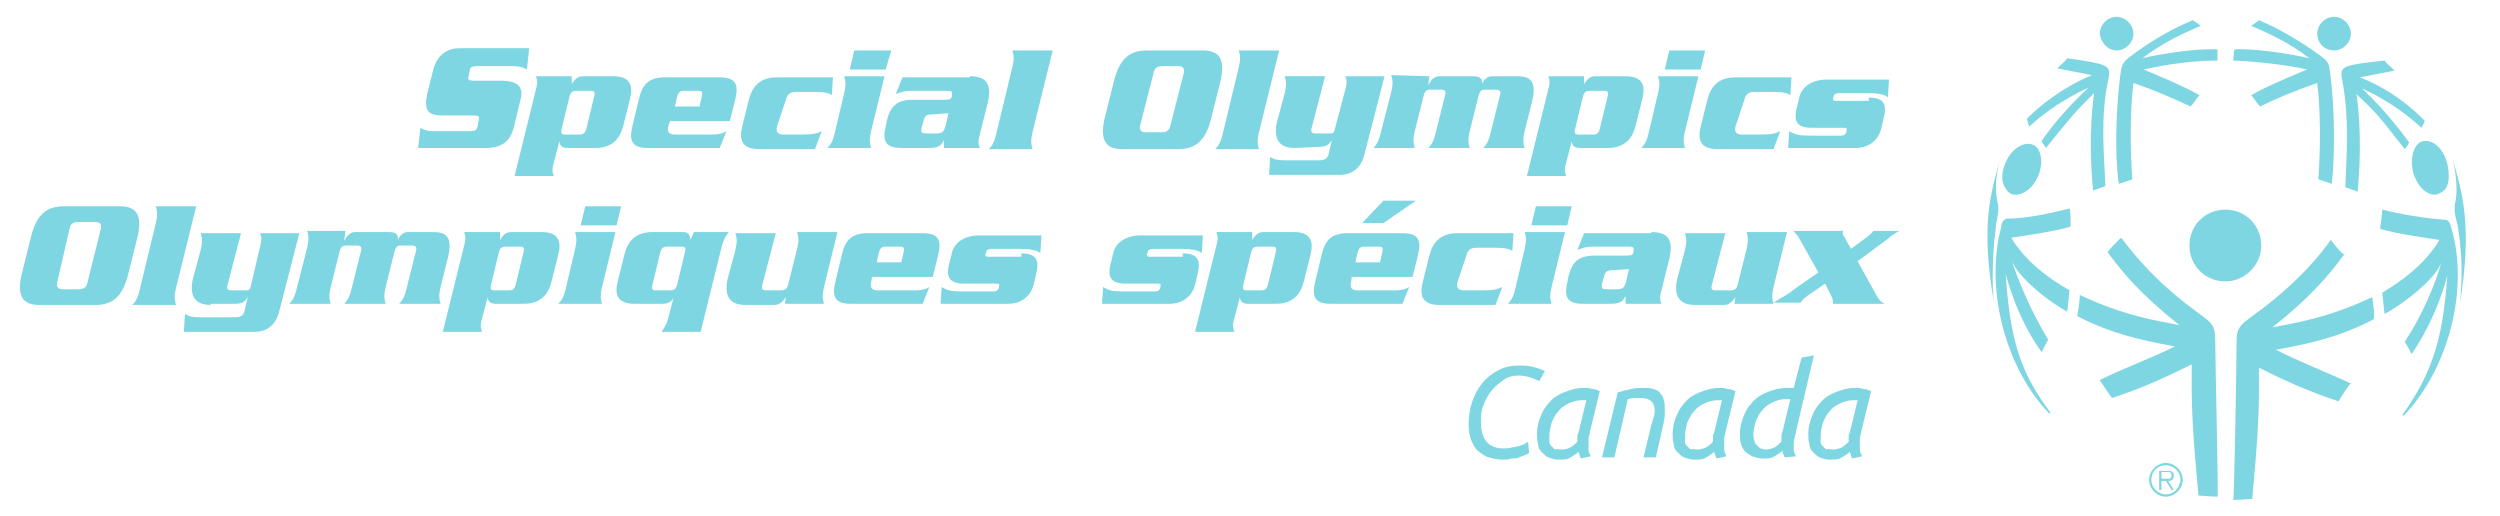 <?xml version="1.0" encoding="utf-8"?>
<!-- Generator: Adobe Illustrator 24.0.1, SVG Export Plug-In . SVG Version: 6.00 Build 0)  -->
<svg version="1.1" baseProfile="tiny" id="Calque_1"
	 xmlns="http://www.w3.org/2000/svg" xmlns:xlink="http://www.w3.org/1999/xlink" x="0px" y="0px" viewBox="0 0 223 46"
	 xml:space="preserve">
<g>
	<g>
		<path fill="#7DD6E2" d="M179.4,17.3c0.8,0.3,1.9-0.4,2.4-1.6s0.3-2.5-0.5-2.8s-1.9,0.4-2.4,1.6c-0.4,0.9-0.4,1.8,0,2.3
			C179,17,179.2,17.2,179.4,17.3z"/>
		<path fill="#7DD6E2" d="M188.8,4.5c0.8,0,1.5-0.7,1.5-1.5s-0.7-1.5-1.5-1.5s-1.5,0.7-1.5,1.5C187.4,3.8,188,4.5,188.8,4.5z"/>
		<path fill="#7DD6E2" d="M189,7.9c-0.2,1.9-0.4,5.8,0,8.5l1.2-0.4c-0.2-3-0.2-6.1,0.1-8.6c2.3,0.8,3.8,1.5,5.1,2.1
			c0.3-0.3,0.5-0.7,0.8-1c-1.3-0.8-5-2.3-5-2.3c0.9-0.2,3.7-0.8,6.6-0.8v-1c-2.7-0.1-6.4,0.7-6.7,0.8c1.8-1.4,3.6-2.2,5.2-2.9
			c-0.1-0.1-0.7-0.5-0.7-0.5c-3.4,1.4-5.9,3.5-5.9,3.5C189.2,5.8,189.2,6,189,7.9z"/>
		<path fill="#7DD6E2" d="M181,11.3c2.6-2.4,5.4-3.5,5.3-3.5c-2.1,2-3.4,3.6-4.2,4.8c0.1,0.2,0.3,0.4,0.4,0.6
			c2.5-3.1,2.6-3.2,4.3-4.9c0,0-0.6,3.4-0.1,8.7l1.1-0.4c-0.1-2.8-0.5-6.1,0.3-9.7c0.2-1.1-0.2-1.2-3.7-1.7
			c-0.2,0.3-0.4,0.4-0.9,0.9l3.1,0.6c-3.6,1.5-5.8,3.9-5.8,3.9L181,11.3z"/>
		<path fill="#7DD6E2" d="M208.2,4.5c0.8,0,1.5-0.7,1.5-1.5s-0.7-1.5-1.5-1.5s-1.5,0.7-1.5,1.5S207.3,4.5,208.2,4.5z"/>
		<path fill="#7DD6E2" d="M199.2,5.4c2.9,0.1,5.8,0.6,6.6,0.8c0,0-3.7,1.5-5,2.3c0.3,0.3,0.5,0.7,0.8,1c1.2-0.6,2.8-1.3,5.1-2.1
			C207,10,207,13,206.8,16l1.2,0.4c0.3-2.7,0.2-6.6,0-8.5s-0.2-2.2-0.6-2.6c0,0-2.6-2.1-5.9-3.5c0,0-0.5,0.4-0.7,0.5
			c1.6,0.7,3.4,1.5,5.2,2.9c-0.4-0.1-4.1-0.9-6.7-0.8C199.3,4.4,199.2,5.4,199.2,5.4z"/>
		<path fill="#7DD6E2" d="M208.9,7c0.7,3.6,0.4,6.9,0.3,9.7l1.1,0.4c0.5-5.3-0.1-8.6-0.1-8.7c1.7,1.6,1.8,1.7,4.3,4.9
			c0.2-0.2,0.3-0.4,0.4-0.6c-0.9-1.2-2.1-2.8-4.2-4.8c0,0,2.7,1.1,5.3,3.5l0.3-0.6c0,0-2.2-2.5-5.8-3.9l3.1-0.6
			c-0.5-0.5-0.7-0.6-0.9-0.9C209,5.8,208.7,5.9,208.9,7z"/>
		<path fill="#7DD6E2" d="M178.2,18.1c-0.5-1.8,0.3-4.2,0.3-4.2c-0.9,3.2-1.9,6.1-0.6,13.3c-0.3-1.7-0.1-5.4,0.1-6.6
			C178,19.7,178.4,19,178.2,18.1z"/>
		<path fill="#7DD6E2" d="M184.6,18.6c-1.6,0.4-3.8,0.9-5.5,0.9c-0.5,0-0.6,0.6-0.6,0.8c-1.4,5.2,0.2,12.3,4.3,16.6l0.1-0.1
			c-2.8-3.7-3.6-6.7-4-12.4c0,0,0.9,3.8,3.2,7c0,0,0.5-0.9,0.6-1.1c-1.4-2.3-2.6-5-3.3-7.2c0.5,1.7,3.8,4.1,5,4.7l0.2-1.9
			c-0.1-0.1-3.5-1.8-5.2-4.7c0,0,4.3-0.6,5.3-1C184.7,19.8,184.7,18.6,184.6,18.6z"/>
		<path fill="#7DD6E2" d="M218.1,19.6c-1.7-0.1-4-0.5-5.6-0.9c0,0-0.1,1.2-0.2,1.7c1,0.4,5.3,1,5.3,1c-1.7,2.9-5,4.6-5.1,4.7
			l0.2,1.9c1.2-0.6,4.6-3,5.1-4.7c-0.6,2.2-1.8,4.9-3.3,7.2c0.1,0.1,0.6,1,0.6,1.1c2.3-3.3,3.2-7,3.2-7c-0.4,5.6-1.3,8.6-4,12.4
			l0.1,0.1c4.1-4.3,5.8-11.4,4.3-16.6C218.6,20.1,218.5,19.6,218.1,19.6z"/>
		<path fill="#7DD6E2" d="M215.3,15.5c0.4,1.3,1.4,2.1,2.2,1.8c0.2-0.1,0.4-0.2,0.6-0.4c0.4-0.5,0.4-1.4,0.2-2.3
			c-0.4-1.5-1.4-2.2-2.2-2C215.3,12.8,214.9,14.2,215.3,15.5z"/>
		<path fill="#7DD6E2" d="M218.7,13.9c0,0,0.7,2.4,0.3,4.2c-0.2,0.9,0.2,1.6,0.3,2.5c0.4,2.7,0.3,4.9,0.1,6.6
			C220.6,20,219.6,17.1,218.7,13.9z"/>
		<path fill="#7DD6E2" d="M201.7,21.9c0-1.8-1.4-3.2-3.2-3.2s-3.2,1.4-3.2,3.2c0,1.8,1.4,3.2,3.2,3.2
			C200.2,25.1,201.7,23.7,201.7,21.9z"/>
		<path fill="#7DD6E2" d="M211.6,26.5c-4,1.9-6.9,2.3-8.9,2.7c3.4-2.7,5-4.6,6.4-6.5c-0.3-0.2-0.4-0.3-1.2-1.3c-0.7,1-2.7,3.7-7,6.8
			c-0.8,0.6-1.1,0.8-1.3,1.4c-0.1,0.2-0.1,0.7-0.1,1.1c0,1.6-0.2,13.8-0.3,13.9c0.4,0,1.7-0.1,1.7-0.1c0.5-5.4,0.6-7.6,0.6-10
			c0-0.9,0-1.6,0-1.7c2.8,1.4,4.7,2.2,7.1,3c0.1-0.2,1-1.6,1.1-1.6c-2.2-1-4.5-1.9-6.7-3c3.3-0.6,5.8-1.2,8.7-2.7
			C211.9,28.3,211.6,26.5,211.6,26.5z"/>
		<path fill="#7DD6E2" d="M197.6,30.5c0-0.3,0-0.8-0.1-1.1c-0.2-0.6-0.5-0.8-1.3-1.4c-4.3-3.1-6.2-5.8-7-6.8c-0.9,0.9-1,1-1.2,1.3
			c1.4,1.9,3,3.8,6.4,6.5c-2-0.4-4.9-0.8-8.9-2.7c0.1,0-0.2,1.9-0.2,1.9c2.9,1.5,5.4,2.1,8.7,2.7c-2.2,1.1-4.5,1.9-6.7,3
			c0,0,0.9,1.4,1.1,1.6c2.4-0.8,4.3-1.6,7.1-3c0,0.1,0,0.8,0,1.7c0,2.4,0.1,4.6,0.6,10c0,0,1.3,0.1,1.7,0.1
			C197.9,44.3,197.6,32.1,197.6,30.5z"/>
		<path fill="#7DD6E2" d="M193.9,42.4c0-0.3-0.1-0.4-0.6-0.4h-0.7v1.7h0.2v-0.8h0.4l0.5,0.8h0.2l-0.5-0.8
			C193.7,42.9,193.9,42.8,193.9,42.4z M193.1,42.7h-0.3v-0.6h0.5c0.2,0,0.4,0,0.4,0.3C193.7,42.8,193.4,42.7,193.1,42.7z"/>
		<path fill="#7DD6E2" d="M193.2,41.3c-0.8,0-1.5,0.7-1.5,1.5s0.7,1.5,1.5,1.5s1.5-0.7,1.5-1.5S194,41.3,193.2,41.3z M193.2,44.1
			c-0.7,0-1.3-0.6-1.3-1.3s0.5-1.3,1.3-1.3c0.7,0,1.3,0.6,1.3,1.3C194.4,43.6,193.9,44.1,193.2,44.1z"/>
	</g>
	<path fill="#7DD6E2" d="M134.1,41c-0.5,0-0.9-0.1-1.3-0.2c-0.4-0.1-0.7-0.4-1-0.6c-0.3-0.3-0.4-0.6-0.6-1c-0.1-0.4-0.2-0.8-0.2-1.3
		c0-0.7,0.1-1.4,0.3-2s0.5-1.2,0.9-1.7s0.9-0.9,1.5-1.2s1.2-0.4,1.9-0.4c0.6,0,1.1,0.1,1.4,0.2c0.4,0.1,0.6,0.2,0.8,0.3l-0.5,0.9
		c-0.2-0.1-0.4-0.2-0.7-0.3s-0.7-0.2-1.1-0.2c-0.5,0-1,0.1-1.4,0.4c-0.4,0.3-0.8,0.6-1.1,1s-0.5,0.8-0.7,1.3s-0.2,1-0.2,1.5
		c0,1.5,0.7,2.3,2,2.3c0.3,0,0.5,0,0.8-0.1c0.2,0,0.4-0.1,0.6-0.1c0.2-0.1,0.3-0.1,0.5-0.2c0.1-0.1,0.2-0.1,0.3-0.2l0.1,1
		c-0.1,0.1-0.2,0.1-0.4,0.2c-0.2,0.1-0.3,0.1-0.5,0.2c-0.2,0.1-0.4,0.1-0.7,0.1C134.6,41,134.3,41,134.1,41z"/>
	<path fill="#7DD6E2" d="M141,40.9c0-0.1-0.1-0.2-0.1-0.3s-0.1-0.2-0.1-0.3c-0.2,0.2-0.4,0.3-0.7,0.5S139.5,41,139,41
		c-0.3,0-0.6-0.1-0.9-0.2c-0.2-0.1-0.4-0.3-0.6-0.5c-0.2-0.2-0.3-0.4-0.3-0.7c-0.1-0.3-0.1-0.6-0.1-0.9c0-0.5,0.1-1,0.3-1.5
		s0.4-0.9,0.8-1.3c0.3-0.4,0.8-0.7,1.3-0.9s1.1-0.4,1.8-0.4c0.2,0,0.5,0,0.7,0.1c0.3,0,0.5,0.1,0.7,0.2l-0.9,3.7
		c0,0.2-0.1,0.3-0.1,0.5s0,0.3,0,0.5s0,0.4,0,0.5c0,0.2,0.1,0.4,0.2,0.6L141,40.9z M139.3,40.1c0.3,0,0.6-0.1,0.8-0.2
		c0.2-0.1,0.4-0.3,0.6-0.5c0-0.1,0-0.3,0-0.4c0-0.1,0-0.3,0.1-0.4l0.7-2.9c0,0-0.1,0-0.2,0c-0.1,0-0.2,0-0.2,0
		c-0.4,0-0.8,0.1-1.2,0.3s-0.7,0.4-0.9,0.7c-0.3,0.3-0.4,0.6-0.6,1c-0.1,0.4-0.2,0.8-0.2,1.2c0,0.2,0,0.3,0,0.5s0.1,0.3,0.2,0.4
		c0.1,0.1,0.2,0.2,0.3,0.3C138.9,40,139,40.1,139.3,40.1z"/>
	<path fill="#7DD6E2" d="M144,40.8h-1.1l1.4-5.8c0.4-0.1,0.7-0.2,1.2-0.3c0.4-0.1,0.8-0.1,1.1-0.1s0.6,0,0.9,0.1
		c0.3,0.1,0.5,0.2,0.6,0.4c0.2,0.2,0.3,0.4,0.3,0.6c0.1,0.2,0.1,0.5,0.1,0.8c0,0.2,0,0.4,0,0.6c0,0.2-0.1,0.4-0.1,0.6l-0.7,3.1h-1.1
		l0.7-2.9c0.1-0.2,0.1-0.4,0.2-0.7c0.1-0.2,0.1-0.4,0.1-0.6c0-0.3-0.1-0.6-0.3-0.8s-0.5-0.3-1-0.3c-0.2,0-0.4,0-0.6,0
		c-0.2,0-0.3,0.1-0.5,0.1L144,40.8z"/>
	<path fill="#7DD6E2" d="M153.1,40.9c0-0.1-0.1-0.2-0.1-0.3s-0.1-0.2-0.1-0.3c-0.2,0.2-0.4,0.3-0.7,0.5s-0.6,0.2-1.1,0.2
		c-0.3,0-0.6-0.1-0.9-0.2c-0.2-0.1-0.4-0.3-0.6-0.5c-0.2-0.2-0.3-0.4-0.3-0.7c-0.1-0.3-0.1-0.6-0.1-0.9c0-0.5,0.1-1,0.3-1.5
		s0.4-0.9,0.8-1.3c0.3-0.4,0.8-0.7,1.3-0.9s1.1-0.4,1.8-0.4c0.2,0,0.5,0,0.7,0.1c0.3,0,0.5,0.1,0.7,0.2l-0.9,3.7
		c0,0.2-0.1,0.3-0.1,0.5s0,0.3,0,0.5s0,0.4,0,0.5c0,0.2,0.1,0.4,0.2,0.6L153.1,40.9z M151.4,40.1c0.3,0,0.6-0.1,0.8-0.2
		c0.2-0.1,0.4-0.3,0.6-0.5c0-0.1,0-0.3,0-0.4c0-0.1,0-0.3,0.1-0.4l0.7-2.9c0,0-0.1,0-0.2,0c-0.1,0-0.2,0-0.2,0
		c-0.4,0-0.8,0.1-1.2,0.3s-0.7,0.4-0.9,0.7c-0.3,0.3-0.4,0.6-0.6,1c-0.1,0.4-0.2,0.8-0.2,1.2c0,0.2,0,0.3,0,0.5s0.1,0.3,0.2,0.4
		c0.1,0.1,0.2,0.2,0.3,0.3C151,40,151.2,40.1,151.4,40.1z"/>
	<path fill="#7DD6E2" d="M160,39.6c0,0.2,0,0.4,0,0.5c0,0.2,0.1,0.4,0.2,0.6l-1,0.1c-0.1-0.2-0.2-0.4-0.2-0.6
		c-0.2,0.2-0.4,0.3-0.7,0.5s-0.6,0.2-1.1,0.2c-0.3,0-0.6-0.1-0.9-0.2c-0.2-0.1-0.5-0.3-0.6-0.4c-0.2-0.2-0.3-0.4-0.4-0.7
		c-0.1-0.3-0.1-0.6-0.1-0.9c0-0.5,0.1-1,0.3-1.5s0.4-0.9,0.8-1.3c0.3-0.4,0.8-0.7,1.3-0.9s1.1-0.4,1.8-0.4c0.1,0,0.2,0,0.3,0
		s0.2,0,0.3,0l0.7-2.7l1.1-0.2l-1.6,6.8c0,0.2-0.1,0.3-0.1,0.5C160,39.3,160,39.5,160,39.6z M157.5,40.1c0.3,0,0.6-0.1,0.8-0.2
		c0.2-0.1,0.4-0.3,0.6-0.5c0-0.1,0-0.3,0-0.4c0-0.1,0-0.3,0.1-0.5l0.7-2.9c-0.1,0-0.1,0-0.2,0c-0.1,0-0.2,0-0.2,0
		c-0.4,0-0.8,0.1-1.2,0.3s-0.7,0.4-0.9,0.7c-0.3,0.3-0.4,0.6-0.6,1c-0.1,0.4-0.2,0.8-0.2,1.2c0,0.2,0,0.3,0.1,0.5
		c0,0.2,0.1,0.3,0.2,0.4c0.1,0.1,0.2,0.2,0.3,0.3C157.1,40,157.3,40.1,157.5,40.1z"/>
	<path fill="#7DD6E2" d="M165.2,40.9c0-0.1-0.1-0.2-0.1-0.3s-0.1-0.2-0.1-0.3c-0.2,0.2-0.4,0.3-0.7,0.5s-0.6,0.2-1.1,0.2
		c-0.3,0-0.6-0.1-0.9-0.2c-0.2-0.1-0.4-0.3-0.6-0.5c-0.2-0.2-0.3-0.4-0.3-0.7c-0.1-0.3-0.1-0.6-0.1-0.9c0-0.5,0.1-1,0.3-1.5
		s0.4-0.9,0.8-1.3c0.3-0.4,0.8-0.7,1.3-0.9s1.1-0.4,1.8-0.4c0.2,0,0.5,0,0.7,0.1c0.3,0,0.5,0.1,0.7,0.2l-0.9,3.7
		c0,0.2-0.1,0.3-0.1,0.5s0,0.3,0,0.5s0,0.4,0,0.5c0,0.2,0.1,0.4,0.2,0.6L165.2,40.9z M163.5,40.1c0.3,0,0.6-0.1,0.8-0.2
		c0.2-0.1,0.4-0.3,0.6-0.5c0-0.1,0-0.3,0-0.4c0-0.1,0-0.3,0.1-0.4l0.7-2.9c0,0-0.1,0-0.2,0c-0.1,0-0.2,0-0.2,0
		c-0.4,0-0.8,0.1-1.2,0.3s-0.7,0.4-0.9,0.7c-0.3,0.3-0.4,0.6-0.6,1c-0.1,0.4-0.2,0.8-0.2,1.2c0,0.2,0,0.3,0,0.5s0.1,0.3,0.2,0.4
		c0.1,0.1,0.2,0.2,0.3,0.3C163.1,40,163.3,40.1,163.5,40.1z"/>
	<path fill="#7DD6E2" d="M47,6.2c-0.4-0.2-0.6-0.3-1.3-0.3h-3.1c-0.5,0-0.7,0.1-0.7,0.4l-0.1,0.5c-0.1,0.3,0,0.4,0.5,0.4h2.4
		c1.4,0,2.1,0.5,1.7,1.8l-0.5,2.1c-0.3,1.4-1,2.1-2.6,2.1h-6l0.2-1.8c0.3,0.2,0.6,0.3,1.2,0.3h3.2c0.5,0,0.6-0.1,0.7-0.4l0.1-0.6
		c0.1-0.3,0-0.4-0.5-0.4h-2.7c-1.3,0-1.7-0.4-1.4-1.9l0.5-2C38.9,5,39.8,4.3,41,4.3h6.2L47,6.2z"/>
	<path fill="#7DD6E2" d="M51,6.8v0.7c0.3-0.5,0.6-0.7,1-0.7h2.7c1.5,0,1.8,0.8,1.5,2l-0.6,2.4c-0.3,1.2-1,2-2.5,2h-2.5
		c-0.6,0-0.7-0.4-0.7-0.6l0,0l-0.5,1.9c-0.2,0.7-0.1,0.9,0,1.2h-3.5L47.8,8c0.2-0.7,0.1-0.9,0-1.2H51z M50.1,11.5
		c-0.1,0.4,0,0.5,0.3,0.5h1.3c0.3,0,0.5-0.1,0.6-0.5L53,8.6c0.1-0.4,0-0.5-0.3-0.5h-1.3c-0.3,0-0.5,0.1-0.6,0.5L50.1,11.5z"/>
	<path fill="#7DD6E2" d="M59.8,10.7l-0.2,0.6c-0.1,0.5,0.1,0.7,0.6,0.7h3.1c0.6,0,1,0,1.5-0.3l-0.6,1.5h-6.4c-1.4,0-1.7-0.6-1.4-1.9
		L57,8.8c0.3-1.3,0.9-1.9,2.3-1.9h4.9c1.4,0,1.7,0.6,1.4,1.9l-0.5,2h-5.3V10.7z M62.4,9.5l0.2-0.9c0.1-0.4,0-0.5-0.3-0.5H61
		c-0.4,0-0.5,0.2-0.6,0.5l-0.2,0.9H62.4z"/>
	<path fill="#7DD6E2" d="M69.3,11.3c-0.1,0.5,0.1,0.7,0.6,0.7h1.6c1.1,0,1.4-0.1,1.8-0.3l-0.6,1.6h-5c-1.5,0-1.8-0.8-1.5-2l0.6-2.4
		c0.3-1.2,1-2,2.5-2h5l-0.1,1.6c-0.2-0.2-0.7-0.3-1.4-0.3H71c-0.5,0-0.8,0.2-0.9,0.7L69.3,11.3z"/>
	<path fill="#7DD6E2" d="M75.3,8.3c0.2-0.9,0.1-1.1,0-1.5h3.6l-1.2,4.9c-0.2,0.9-0.1,1.1,0,1.5h-3.9c0.3-0.3,0.5-0.6,0.7-1.5
		L75.3,8.3z M79.5,4.5L79,6.2h-3.2l0.4-1.7H79.5z"/>
	<path fill="#7DD6E2" d="M86.5,6.8c1.5,0,2,0.7,1.6,2.4L87.4,12c-0.2,0.7-0.1,0.9,0,1.2h-3.2v-0.7l0,0c-0.3,0.6-0.6,0.7-1.5,0.7
		h-2.3c-1.4,0-1.7-0.6-1.4-1.9l0.1-0.5c0.3-1.3,0.9-1.9,2.3-1.9h2.9c0.5,0,0.6-0.1,0.6-0.4c0.1-0.3,0-0.4-0.4-0.4h-3.2
		c-0.6,0-0.9,0.1-1.4,0.3l0.6-1.5h6V6.8z M83.2,10.2c-0.5,0-0.7,0.1-0.8,0.5l-0.2,0.7c-0.1,0.5,0.1,0.5,0.5,0.5h0.8
		c0.6,0,0.7-0.1,0.9-0.9l0.2-0.9L83.2,10.2L83.2,10.2z"/>
	<path fill="#7DD6E2" d="M90.3,6c0.2-0.9,0.1-1.1,0-1.5h3.6l-1.8,7.3c-0.2,0.9-0.1,1.1,0,1.5h-3.9c0.3-0.3,0.5-0.6,0.7-1.5L90.3,6z"
		/>
	<path fill="#7DD6E2" d="M99.4,7.1c0.5-1.9,1.4-2.6,2.9-2.6h5c1.4,0,2,0.7,1.6,2.6l-0.9,3.6c-0.5,1.9-1.4,2.6-2.9,2.6h-5
		c-1.4,0-2-0.7-1.6-2.6L99.4,7.1z M101.7,11.2c-0.1,0.4,0.1,0.6,0.5,0.6h1.4c0.4,0,0.7-0.1,0.8-0.6l1.2-4.7c0.1-0.4-0.1-0.6-0.5-0.6
		h-1.4c-0.4,0-0.7,0.1-0.8,0.6L101.7,11.2z"/>
	<path fill="#7DD6E2" d="M110.5,6c0.2-0.9,0.1-1.1,0-1.5h3.6l-1.8,7.3c-0.2,0.9-0.1,1.1,0,1.5h-3.9c0.3-0.3,0.5-0.6,0.7-1.5L110.5,6
		z"/>
	<path fill="#7DD6E2" d="M115.5,13.2c-1.5,0-1.9-0.9-1.6-2.3l0.7-2.6c0.2-0.9,0.1-1.1,0-1.5h3.6l-1.2,4.6c-0.1,0.4,0,0.5,0.4,0.5
		h1.2c0.3,0,0.4,0,0.5-0.5L120,8c0.2-0.8,0.1-0.9,0-1.2h3.5l-1.8,7c-0.3,1.2-1.1,1.8-2.2,1.8h-6.3l0.1-1.6c0.3,0.2,0.6,0.3,1.3,0.3
		h3.1c0.5,0,0.7-0.2,0.8-0.5l0.3-1.3l0,0c-0.3,0.4-0.4,0.6-1.2,0.6L115.5,13.2L115.5,13.2z"/>
	<path fill="#7DD6E2" d="M127.5,6.8l-0.1,0.8l0,0c0.2-0.4,0.5-0.8,1-0.8h2.9c0.8,0,0.9,0.2,0.9,0.7l0,0c0.1-0.3,0.4-0.7,0.9-0.7h2.2
		c1.1,0,1.9,0.3,1.3,2.5l-0.6,2.4c-0.2,0.9-0.1,1.1,0,1.5h-3.7c0.3-0.3,0.5-0.6,0.7-1.5l0.8-3.2c0.1-0.3,0-0.5-0.3-0.5h-1.1
		c-0.2,0-0.4,0.1-0.5,0.5l-0.8,3.2c-0.2,0.9-0.1,1.1,0,1.5h-3.7c0.3-0.3,0.5-0.6,0.7-1.5l0.8-3.2c0.1-0.3,0-0.5-0.3-0.5h-1.1
		c-0.2,0-0.4,0.1-0.5,0.5l-0.8,3.2c-0.2,0.9-0.1,1.1,0,1.5h-3.7c0.3-0.3,0.5-0.6,0.7-1.5l0.9-3.5c0.2-0.9,0.1-1.1,0-1.5L127.5,6.8
		L127.5,6.8z"/>
	<path fill="#7DD6E2" d="M141.3,6.8v0.7c0.3-0.5,0.6-0.7,1-0.7h2.7c1.5,0,1.8,0.8,1.5,2l-0.6,2.4c-0.3,1.2-1,2-2.5,2h-2.5
		c-0.6,0-0.7-0.4-0.7-0.6l0,0l-0.5,1.9c-0.2,0.7-0.1,0.9,0,1.2h-3.5l1.9-7.7c0.2-0.7,0.1-0.9,0-1.2H141.3z M140.5,11.5
		c-0.1,0.4,0,0.5,0.3,0.5h1.3c0.3,0,0.5-0.1,0.6-0.5l0.7-2.9c0.1-0.4,0-0.5-0.3-0.5h-1.3c-0.3,0-0.5,0.1-0.6,0.5L140.5,11.5z"/>
	<path fill="#7DD6E2" d="M147.9,8.3c0.2-0.9,0.1-1.1,0-1.5h3.6l-1.2,4.9c-0.2,0.9-0.1,1.1,0,1.5h-3.9c0.3-0.3,0.5-0.6,0.7-1.5
		L147.9,8.3z M152.1,4.5l-0.4,1.7h-3.2l0.4-1.7H152.1z"/>
	<path fill="#7DD6E2" d="M154.8,11.3c-0.1,0.5,0.1,0.7,0.6,0.7h1.6c1.1,0,1.4-0.1,1.8-0.3l-0.6,1.6h-5c-1.5,0-1.8-0.8-1.5-2l0.6-2.4
		c0.3-1.2,1-2,2.5-2h5l-0.1,1.6c-0.2-0.2-0.7-0.3-1.4-0.3h-1.8c-0.5,0-0.8,0.2-0.9,0.7L154.8,11.3z"/>
	<path fill="#7DD6E2" d="M166.7,8.7c1.5,0,1.5,0.8,1.4,1.5l-0.3,1.3c-0.2,0.8-0.9,1.7-2.3,1.7h-6l0.1-1.5c0.5,0.3,0.8,0.4,1.9,0.4
		h2.7c0.3,0,0.4-0.1,0.5-0.3v-0.1c0.1-0.3,0-0.3-0.3-0.3h-2.8c-1.5,0-1.5-0.8-1.4-1.5l0.3-1.2c0.2-1,1.2-1.6,2.4-1.6h5.6l-0.1,1.6
		c-0.2-0.3-1.1-0.4-1.8-0.4h-2.5c-0.3,0-0.5,0.1-0.5,0.2l-0.1,0.3c0,0.2,0.1,0.2,0.4,0.2h2.8V8.7z"/>
	<path fill="#7DD6E2" d="M2.8,21c0.5-1.9,1.4-2.6,2.9-2.6h5c1.4,0,2,0.7,1.6,2.6l-0.9,3.6c-0.5,1.9-1.4,2.6-2.9,2.6h-5
		c-1.4,0-2-0.7-1.6-2.6L2.8,21z M5.1,25.2c-0.1,0.4,0.1,0.6,0.5,0.6H7c0.4,0,0.7-0.1,0.8-0.6L9,20.4c0.1-0.4-0.1-0.6-0.5-0.6H7
		c-0.4,0-0.7,0.1-0.8,0.6L5.1,25.2z"/>
	<path fill="#7DD6E2" d="M13.9,19.9c0.2-0.9,0.1-1.1,0-1.5h3.6l-1.8,7.3c-0.2,0.9-0.1,1.1,0,1.5h-3.9c0.3-0.3,0.5-0.6,0.7-1.5
		L13.9,19.9z"/>
	<path fill="#7DD6E2" d="M18.8,27.2c-1.5,0-1.9-0.9-1.6-2.3l0.7-2.6c0.2-0.9,0.1-1.1,0-1.5h3.6l-1.2,4.6c-0.1,0.4,0,0.5,0.4,0.5h1.2
		c0.3,0,0.4,0,0.5-0.5l0.8-3.4c0.2-0.8,0.1-0.9,0-1.2h3.5l-1.8,7c-0.3,1.2-1.1,1.8-2.2,1.8h-6.3l0.1-1.6c0.3,0.2,0.6,0.3,1.3,0.3H21
		c0.5,0,0.7-0.2,0.8-0.5l0.3-1.3l0,0c-0.3,0.4-0.4,0.6-1.2,0.6h-2.1V27.2z"/>
	<path fill="#7DD6E2" d="M30.8,20.7l-0.1,0.8l0,0c0.2-0.4,0.5-0.8,1-0.8h2.9c0.8,0,0.9,0.2,0.9,0.7l0,0c0.1-0.3,0.4-0.7,0.9-0.7h2.2
		c1.1,0,1.9,0.3,1.3,2.5l-0.6,2.4c-0.2,0.9-0.1,1.1,0,1.5h-3.7c0.3-0.3,0.5-0.6,0.7-1.5l0.8-3.2c0.1-0.3,0-0.5-0.3-0.5h-1.1
		c-0.2,0-0.4,0.1-0.5,0.5l-0.8,3.2c-0.2,0.9-0.1,1.1,0,1.5h-3.7c0.3-0.3,0.5-0.6,0.7-1.5l0.8-3.2c0.1-0.3,0-0.5-0.3-0.5h-1.1
		c-0.2,0-0.4,0.1-0.5,0.5l-0.8,3.2c-0.2,0.9-0.1,1.1,0,1.5h-3.7c0.3-0.3,0.5-0.6,0.7-1.5l0.9-3.5c0.2-0.9,0.1-1.1,0-1.5h3.4V20.7z"
		/>
	<path fill="#7DD6E2" d="M44.6,20.7v0.7c0.3-0.5,0.6-0.7,1-0.7h2.7c1.5,0,1.8,0.8,1.5,2l-0.6,2.4c-0.3,1.2-1,2-2.5,2h-2.5
		c-0.6,0-0.7-0.4-0.7-0.6l0,0L43,28.4c-0.2,0.7-0.1,0.9,0,1.2h-3.5l1.9-7.7c0.2-0.7,0.1-0.9,0-1.2H44.6z M43.8,25.4
		c-0.1,0.4,0,0.5,0.3,0.5h1.3c0.3,0,0.5-0.1,0.6-0.5l0.7-2.9c0.1-0.4,0-0.5-0.3-0.5h-1.3c-0.3,0-0.5,0.1-0.6,0.5L43.8,25.4z"/>
	<path fill="#7DD6E2" d="M51.3,22.2c0.2-0.9,0.1-1.1,0-1.5h3.6l-1.2,4.9c-0.2,0.9-0.1,1.1,0,1.5h-3.9c0.3-0.3,0.5-0.6,0.7-1.5
		L51.3,22.2z M55.4,18.4L55,20.1h-3.2l0.4-1.7H55.4z"/>
	<path fill="#7DD6E2" d="M65,20.7c-0.2,0.3-0.4,0.5-0.6,1.2l-1.9,7.7H59c0.2-0.3,0.4-0.5,0.6-1.2l0.5-1.9l0,0
		c-0.1,0.3-0.4,0.6-1,0.6h-2.5c-1.5,0-1.8-0.8-1.5-2l0.6-2.4c0.3-1.2,1-2,2.5-2h2.7c0.5,0,0.6,0.2,0.7,0.7l0.3-0.7
		C61.9,20.7,65,20.7,65,20.7z M61.1,22.5c0.1-0.4,0-0.5-0.3-0.5h-1.3c-0.3,0-0.5,0.1-0.6,0.5l-0.7,2.9c-0.1,0.4,0,0.5,0.3,0.5h1.3
		c0.3,0,0.5-0.1,0.6-0.5L61.1,22.5z"/>
	<path fill="#7DD6E2" d="M70,27.2l0.1-0.7l0,0c-0.2,0.3-0.5,0.7-1,0.7h-2.6c-1.5,0-1.9-0.9-1.6-2.3l0.7-2.6c0.2-0.9,0.1-1.1,0-1.5
		h3.6L68,25.4c-0.1,0.4,0,0.5,0.4,0.5h1.2c0.4,0,0.6-0.1,0.7-0.5l0.8-3.2c0.2-0.9,0.1-1.1,0-1.5h3.6l-1.2,4.9
		c-0.2,0.9-0.1,1.1,0,1.5H70V27.2z"/>
	<path fill="#7DD6E2" d="M77.8,24.6l-0.1,0.6c-0.1,0.5,0.1,0.7,0.6,0.7h3.1c0.6,0,1,0,1.5-0.3l-0.6,1.5h-6.4c-1.4,0-1.7-0.6-1.4-1.9
		l0.6-2.5c0.3-1.3,0.9-1.9,2.3-1.9h4.9c1.4,0,1.7,0.6,1.4,1.9l-0.5,2h-5.4V24.6z M80.4,23.4l0.2-0.9c0.1-0.4,0-0.5-0.3-0.5H79
		c-0.4,0-0.5,0.2-0.6,0.5l-0.2,0.9H80.4z"/>
	<path fill="#7DD6E2" d="M91.1,22.6c1.5,0,1.5,0.8,1.4,1.5l-0.3,1.3c-0.2,0.8-0.9,1.7-2.3,1.7h-6l0.1-1.5c0.5,0.3,0.8,0.4,1.9,0.4
		h2.7c0.3,0,0.4-0.1,0.5-0.3v-0.1c0.1-0.3,0-0.3-0.3-0.3H86c-1.5,0-1.5-0.8-1.4-1.5l0.3-1.2c0.2-1,1.2-1.6,2.4-1.6h5.6l-0.1,1.6
		c-0.2-0.3-1.1-0.4-1.8-0.4h-2.5c-0.3,0-0.5,0.1-0.5,0.2l-0.1,0.3c0,0.2,0.1,0.2,0.4,0.2h2.8V22.6z"/>
	<path fill="#7DD6E2" d="M111.7,20.7v0.7c0.3-0.5,0.6-0.7,1-0.7h2.7c1.5,0,1.8,0.8,1.5,2l-0.6,2.4c-0.3,1.2-1,2-2.5,2h-2.5
		c-0.6,0-0.7-0.4-0.7-0.6l0,0l-0.5,1.9c-0.2,0.7-0.1,0.9,0,1.2h-3.5l1.9-7.7c0.2-0.7,0.1-0.9,0-1.2H111.7z M110.9,25.4
		c-0.1,0.4,0,0.5,0.3,0.5h1.3c0.3,0,0.5-0.1,0.6-0.5l0.7-2.9c0.1-0.4,0-0.5-0.3-0.5h-1.3c-0.3,0-0.5,0.1-0.6,0.5L110.9,25.4z"/>
	<path fill="#7DD6E2" d="M120.6,24.6l-0.1,0.6c-0.1,0.5,0.1,0.7,0.6,0.7h3.1c0.6,0,1,0,1.5-0.3l-0.6,1.5h-6.4
		c-1.4,0-1.7-0.6-1.4-1.9l0.6-2.5c0.3-1.3,0.9-1.9,2.3-1.9h4.9c1.4,0,1.7,0.6,1.4,1.9l-0.5,2h-5.4V24.6z M123.1,23.4l0.2-0.9
		c0.1-0.4,0-0.5-0.3-0.5h-1.3c-0.4,0-0.5,0.2-0.6,0.5l-0.2,0.9H123.1z M121.5,19.9l1.9-2h2.9l-2.9,2H121.5z"/>
	<path fill="#7DD6E2" d="M130,25.2c-0.1,0.5,0.1,0.7,0.6,0.7h1.6c1.1,0,1.4-0.1,1.8-0.3l-0.6,1.6h-5c-1.5,0-1.8-0.8-1.5-2l0.6-2.4
		c0.3-1.2,1-2,2.5-2h5l-0.1,1.6c-0.2-0.2-0.7-0.3-1.4-0.3h-1.8c-0.5,0-0.8,0.2-0.9,0.7L130,25.2z"/>
	<path fill="#7DD6E2" d="M136,22.2c0.2-0.9,0.1-1.1,0-1.5h3.6l-1.2,4.9c-0.2,0.9-0.1,1.1,0,1.5h-3.9c0.3-0.3,0.5-0.6,0.7-1.5
		L136,22.2z M140.2,18.4l-0.4,1.7h-3.2l0.4-1.7H140.2z"/>
	<path fill="#7DD6E2" d="M147.3,20.7c1.5,0,2,0.7,1.6,2.4l-0.7,2.8c-0.2,0.7-0.1,0.9,0,1.2H145v-0.7l0,0c-0.3,0.6-0.6,0.7-1.5,0.7
		h-2.3c-1.4,0-1.7-0.6-1.4-1.9l0.1-0.5c0.3-1.3,0.9-1.9,2.3-1.9h2.9c0.5,0,0.6-0.1,0.6-0.4c0.1-0.3,0-0.4-0.4-0.4h-3.2
		c-0.6,0-0.9,0.1-1.4,0.3l0.6-1.5h6V20.7z M143.9,24.1c-0.5,0-0.7,0.1-0.8,0.5l-0.2,0.7c-0.1,0.5,0.1,0.5,0.5,0.5h0.8
		c0.6,0,0.7-0.1,0.9-0.9l0.2-0.9L143.9,24.1L143.9,24.1z"/>
	<path fill="#7DD6E2" d="M154.7,27.2l0.1-0.7l0,0c-0.2,0.3-0.5,0.7-1,0.7h-2.6c-1.5,0-1.9-0.9-1.6-2.3l0.7-2.6
		c0.2-0.9,0.1-1.1,0-1.5h3.6l-1.2,4.6c-0.1,0.4,0,0.5,0.4,0.5h1.2c0.4,0,0.6-0.1,0.7-0.5l0.8-3.2c0.2-0.9,0.1-1.1,0-1.5h3.6
		l-1.2,4.9c-0.2,0.9-0.1,1.1,0,1.5h-3.5V27.2z"/>
	<path fill="#7DD6E2" d="M167.3,26.2c0.3,0.5,0.3,0.6,0.8,0.9h-4.6c0-0.2,0-0.4-0.1-0.6l-0.6-1.2l-1.6,1.1c-0.4,0.3-0.5,0.5-0.6,0.6
		h-2.4c1.1-0.7,1.4-0.8,1.7-1.1l2.3-1.6l-1.8-3.2c-0.1-0.2-0.3-0.3-0.4-0.5h4.4c0,0.2-0.1,0.3,0.1,0.5l0.6,1.1l1.5-1.1
		c0.2-0.2,0.4-0.3,0.5-0.5h2.3c-0.3,0.2-0.7,0.4-1,0.7l-2.7,2L167.3,26.2z"/>
	<path fill="#7DD6E2" d="M105.5,22.6c1.5,0,1.5,0.8,1.4,1.5l-0.3,1.3c-0.2,0.8-0.9,1.7-2.3,1.7h-6l0.1-1.5c0.5,0.3,0.8,0.4,1.9,0.4
		h2.7c0.3,0,0.4-0.1,0.5-0.3v-0.1c0.1-0.3,0-0.3-0.3-0.3h-2.8c-1.5,0-1.5-0.8-1.4-1.5l0.3-1.2c0.2-1,1.2-1.6,2.4-1.6h5.6l-0.1,1.6
		c-0.2-0.3-1.1-0.4-1.8-0.4h-2.5c-0.3,0-0.5,0.1-0.5,0.2l-0.1,0.3c0,0.2,0.1,0.2,0.4,0.2h2.8V22.6z"/>
</g>
</svg>
